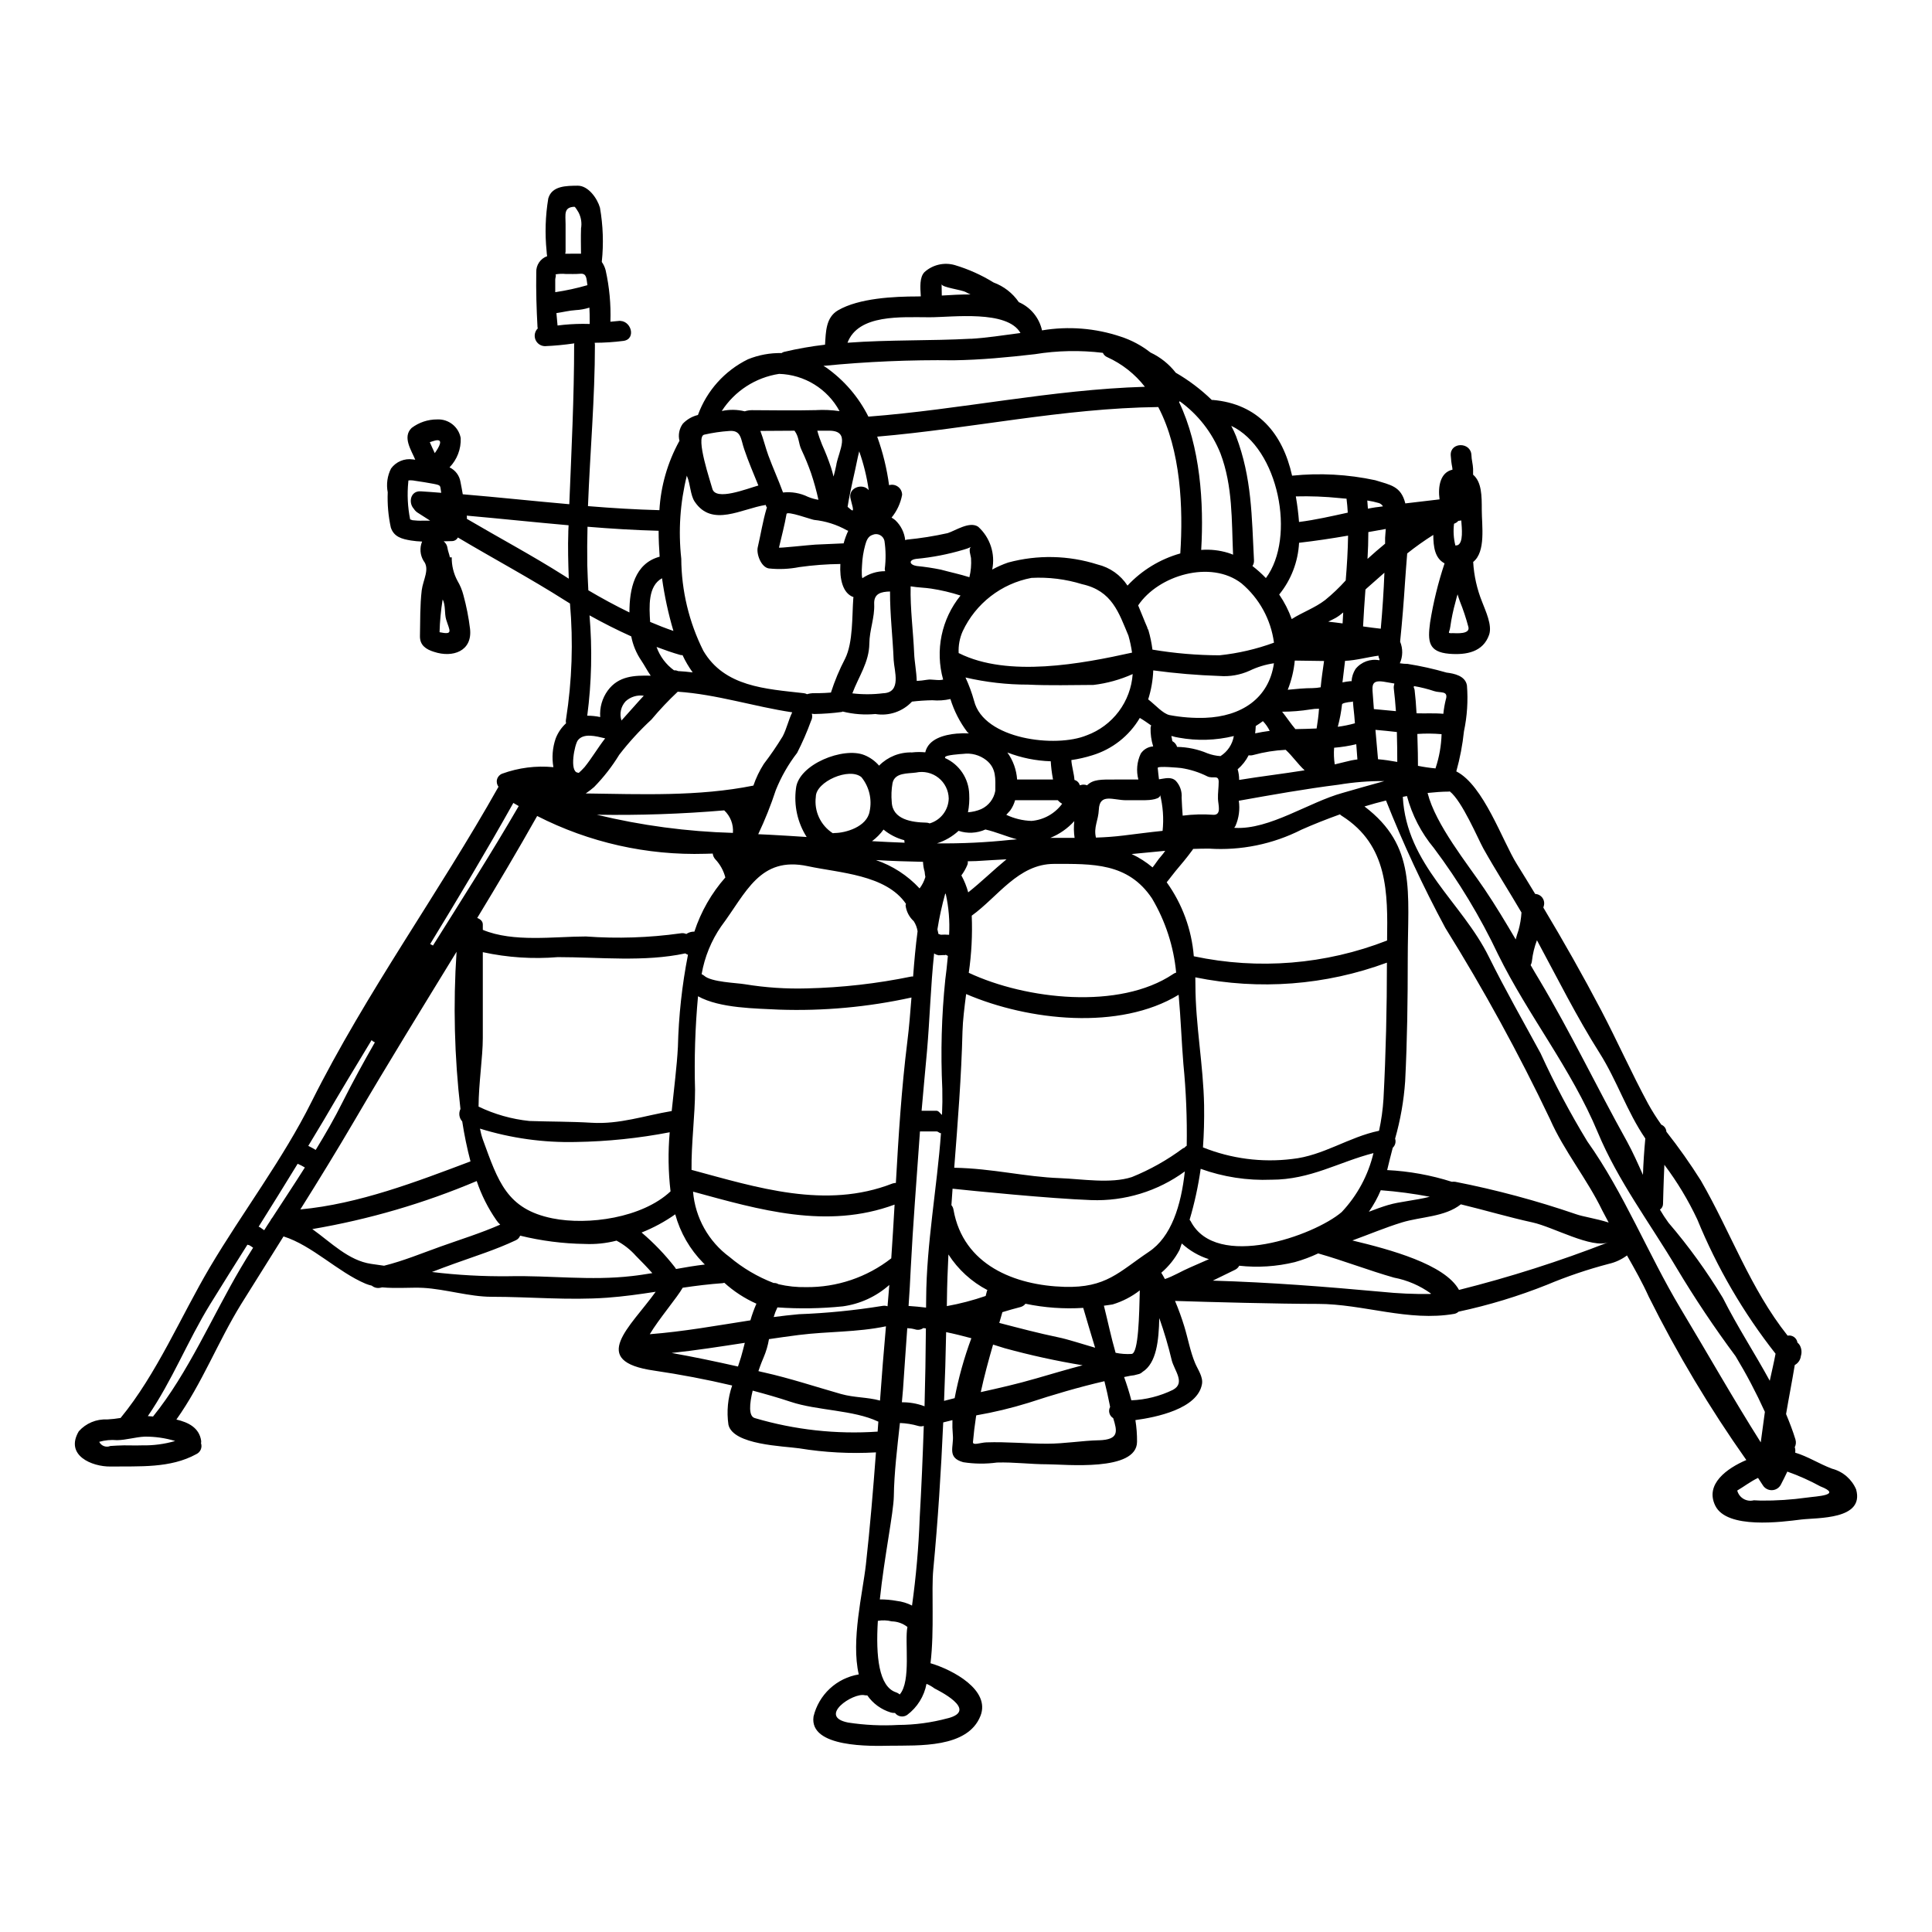 <?xml version="1.0" encoding="UTF-8"?>
<!-- The Best Svg Icon site in the world: iconSvg.co, Visit us! https://iconsvg.co -->
<svg fill="#000000" width="800px" height="800px" version="1.1" viewBox="144 144 512 512" xmlns="http://www.w3.org/2000/svg">
 <path d="m454.65 340.29c0.027 0.082 0.055 0.109 0.055 0.137h0.004c0.594 0.32 1.039 0.863 1.234 1.512 2.769 0.043 5.508 0.621 8.062 1.703 1.102 0.41 2.258 0.66 3.43 0.738 1.883-1.191 3.168-3.125 3.543-5.32-4.769 1.164-9.73 1.316-14.562 0.434-0.668-0.102-1.324-0.254-1.969-0.461v0.191c0.09 0.352 0.16 0.707 0.203 1.066zm-244.45 133.73c-0.215-0.031-0.426-0.086-0.633-0.16-3.316 5.266-6.641 10.531-9.902 15.828-5.984 9.738-10.039 20.219-16.488 29.598 0.277 0.027 0.574 0.027 0.852 0.055 0.168 0.031 0.344 0.047 0.52 0.055 9.355-11.574 15.719-26.609 23.293-39.445 1.043-1.781 2.141-3.543 3.234-5.293-0.246-0.164-0.492-0.359-0.711-0.496-0.027-0.055-0.055-0.055-0.082-0.082l-0.004-0.004c0.027 0.023 0.047 0.051 0.055 0.082-0.051 0-0.324-0.137-0.133-0.137zm137.52-179.38c-2.055-0.359-3.316-3.867-2.91-5.598 0.789-3.375 1.348-6.965 2.336-10.289 0.027-0.078 0.082-0.133 0.109-0.215h0.004c-0.094-0.125-0.168-0.254-0.223-0.395-0.027-0.109-0.082-0.219-0.109-0.328-6.391 0.984-14.211 6.008-18.816-0.855-1.18-1.727-1.152-4.742-2.031-6.719-0.027-0.055-0.027-0.137-0.055-0.191h-0.004c-1.789 7.188-2.293 14.641-1.477 22.004 0.047 8.473 2.047 16.824 5.84 24.402 5.625 9.574 16.488 10.098 26.613 11.246h-0.004c0.309 0.031 0.609 0.125 0.879 0.273 0.605-0.188 1.234-0.281 1.867-0.273 0 0 2.387 0.027 4.473-0.164l-0.004-0.004c0.996-3.098 2.254-6.106 3.762-8.992 2.141-4.328 1.812-11.359 2.164-15.996 0-0.102 0.02-0.203 0.055-0.301-2.856-0.992-3.703-4.773-3.484-8.781-3.644 0.043-7.281 0.316-10.891 0.824-2.664 0.527-5.391 0.645-8.094 0.352zm288.18 244.1c2.223 8.066-10.285 7.43-14.594 7.953-5.019 0.629-19.68 2.633-22.742-3.676-2.793-5.707 3.106-9.902 8.23-12.094v-0.004c-9.699-13.734-18.34-28.188-25.84-43.238-1.699-3.758-3.731-7.379-5.785-10.973-1.43 1.066-3.066 1.824-4.805 2.223-5.582 1.461-11.055 3.312-16.375 5.543-7.606 3.039-15.449 5.422-23.457 7.133-0.305 0.289-0.684 0.488-1.098 0.574-12.156 2.141-24.195-2.633-36.184-2.633-10.422 0-28.914-0.492-37.855-0.789 0.941 2.227 1.762 4.496 2.469 6.809 0.961 3.148 1.574 6.637 2.856 9.684 0.715 1.699 2.168 3.648 1.812 5.57-1.18 6.582-12.289 8.805-17.637 9.516h-0.004c0.305 1.902 0.453 3.832 0.434 5.762-0.055 7.981-19.066 5.953-23.781 5.953-4.422 0-8.891-0.602-13.309-0.465l0.004-0.004c-2.981 0.41-6 0.383-8.973-0.082-4.418-1.234-2.441-4.062-2.754-7.215-0.117-1.309-0.152-2.621-0.109-3.934-0.824 0.191-1.617 0.395-2.441 0.602-0.578 13.031-1.402 26.035-2.633 38.965-0.547 5.57 0.328 16.051-0.738 24.855 6.008 1.781 15.91 7.133 13.25 13.934-3.375 8.617-16.406 7.82-24.086 7.93-4.637 0.082-21.371 0.629-20.164-7.738l-0.004 0.004c0.68-2.836 2.18-5.406 4.312-7.391 2.133-1.984 4.805-3.297 7.68-3.773-2.086-8.996 1.043-21.539 1.895-29.16 1.098-9.902 1.922-19.805 2.66-29.68l-0.004-0.004c-6.793 0.387-13.609 0.027-20.328-1.07-4.113-0.605-17.531-0.879-18.762-6.254-0.508-3.496-0.172-7.062 0.988-10.398-6.859-1.617-13.801-2.934-20.629-3.938-17.641-2.5-6.363-11.523 0.359-20.902-4.254 0.656-8.535 1.258-12.871 1.574-10.34 0.738-20.324-0.246-30.641-0.246-5.785 0-12.18-2.027-18.074-2.363-3.074-0.164-7.215 0.219-10.891-0.137-0.164 0.027-0.332 0.082-0.496 0.109h-0.004c-0.793 0.176-1.625-0.027-2.246-0.551-0.562-0.129-1.117-0.301-1.648-0.52-7.348-3.098-14.168-10.152-21.754-12.535-3.754 5.977-7.504 11.965-11.246 17.969-6.199 10.066-10.316 20.961-17.145 30.559 3.18 0.742 6.035 2.168 6.559 5.598l-0.004-0.004c0.031 0.23 0.023 0.461-0.027 0.684 0.379 1.137-0.152 2.375-1.234 2.883-6.914 3.812-15.145 3.184-22.797 3.293-4.852 0.055-12.125-2.938-8.367-9.328h-0.004c1.898-2.137 4.664-3.297 7.519-3.148 1.195-0.066 2.387-0.195 3.566-0.395 9.578-11.633 15.969-26.914 23.648-39.914 8.66-14.621 19.426-28.734 26.965-43.891 14.484-28.969 33.742-55.359 49.543-83.48v0.004c-0.434-0.559-0.578-1.289-0.387-1.969 0.188-0.684 0.688-1.234 1.348-1.488 4.34-1.582 8.98-2.176 13.582-1.73-0.445-2.543-0.238-5.156 0.602-7.598 0.594-1.539 1.535-2.922 2.754-4.035-0.082-0.367-0.082-0.754 0-1.121 1.582-10.129 1.93-20.406 1.039-30.617-0.395-0.242-0.789-0.465-1.148-0.711-9.355-5.953-19.066-11.137-28.559-16.785v-0.004c-0.305 0.59-0.91 0.961-1.574 0.961-0.656 0-1.344 0.027-2.195 0.055 0.559 0.438 0.926 1.078 1.016 1.781 0.082 0.711 0.469 1.574 0.633 2.469h0.492c-0.031 2.16 0.488 4.293 1.508 6.199 0.715 1.195 1.25 2.492 1.594 3.84 0.801 2.926 1.387 5.906 1.75 8.918 0.66 5.902-4.578 7.734-9.543 6.09-2.113-0.656-3.781-1.727-3.731-4.195 0.082-4.008 0-8.148 0.469-12.125 0.359-2.793 2.223-5.648 0.496-7.789l-0.004-0.004c-0.934-1.547-1.082-3.445-0.391-5.117-0.984-0.031-1.965-0.125-2.938-0.277-2.387-0.395-4.527-0.934-5.348-3.43v0.004c-0.676-3.07-0.949-6.215-0.824-9.355-0.414-2.141-0.105-4.356 0.879-6.301 1.324-1.809 3.543-2.738 5.762-2.41l0.656 0.082c-1.043-2.523-3.461-6.012-0.961-8.422 1.949-1.477 4.332-2.269 6.773-2.254 3.023-0.152 5.691 1.965 6.231 4.941 0.121 2.883-0.953 5.688-2.961 7.762 1.547 0.73 2.633 2.176 2.902 3.867 0.219 1.07 0.414 2.168 0.605 3.266 9.41 0.789 18.816 1.812 28.23 2.633 0.574-14.266 1.285-28.285 1.285-42.359 0-0.105 0.055-0.16 0.055-0.273l0.004 0.004c-2.594 0.383-5.203 0.633-7.816 0.742-1.109-0.027-2.094-0.711-2.504-1.742-0.406-1.031-0.156-2.207 0.637-2.981-0.027-0.109-0.082-0.164-0.082-0.273-0.273-4.883-0.414-9.688-0.332-14.594-0.074-1.898 1.094-3.621 2.883-4.258-0.078-0.434-0.125-0.871-0.141-1.312-0.477-4.664-0.328-9.367 0.441-13.992 0.961-3.375 4.824-3.344 7.789-3.375 2.824-0.027 5.215 3.402 5.902 5.816l0.004 0.004c0.824 4.715 0.992 9.527 0.492 14.289v0.113c0.473 0.664 0.816 1.406 1.016 2.195 0.996 4.473 1.422 9.055 1.262 13.633 0.684-0.055 1.344-0.109 2.031-0.191 3.457-0.492 4.938 4.773 1.453 5.269-2.535 0.328-5.09 0.496-7.644 0.5 0 0.191 0.055 0.332 0.055 0.52 0 14.102-1.285 28.395-1.84 42.77 6.297 0.52 12.617 0.906 18.93 1.07 0.367-6.394 2.16-12.629 5.238-18.246l0.082-0.082h0.004c-0.402-1.582-0.078-3.258 0.879-4.582 1.086-1.141 2.477-1.945 4.008-2.312 2.344-6.449 7.094-11.738 13.254-14.762 2.828-1.148 5.859-1.711 8.914-1.645 0.18-0.125 0.371-0.223 0.574-0.297 3.606-0.859 7.262-1.5 10.941-1.926 0.219-3.402 0.191-7.211 3.434-9.105 5.543-3.238 14.84-3.68 21.098-3.68 0.273 0 0.574-0.023 0.848-0.023-0.16-2.418-0.355-5.051 0.965-6.418h-0.004c2.184-1.977 5.234-2.684 8.062-1.867 3.606 1.082 7.059 2.629 10.262 4.609 2.715 1 5.055 2.82 6.691 5.211 3.129 1.363 5.414 4.144 6.144 7.481 7-1.172 14.18-0.598 20.902 1.672 2.84 0.926 5.496 2.348 7.844 4.195 2.621 1.23 4.914 3.062 6.691 5.348 3.477 2.012 6.691 4.445 9.574 7.242 0.082 0 0.109-0.027 0.191-0.027 12.016 1.016 18.57 8.887 21.07 20.074 7.363-0.758 14.805-0.352 22.043 1.207 4.117 1.285 6.805 1.574 7.957 6.117v0.027l9.078-1.07c-0.465-3.43 0.191-7.16 3.434-7.871h-0.004c-0.031-0.18-0.047-0.363-0.055-0.547-0.219-1.086-0.355-2.188-0.414-3.293-0.137-3.543 5.348-3.543 5.488 0 0.027 1.207 0.395 2.387 0.441 3.594v1.574c2.301 1.949 2.301 5.652 2.301 9.301 0 4.199 1.125 11.113-2.277 13.828v-0.004c0.207 3.652 1.016 7.242 2.387 10.629 0.852 2.273 2.715 6.117 1.84 8.66-1.594 4.609-6.066 5.406-10.535 5.051-5.648-0.469-5.758-3.375-5.117-8.266v-0.004c0.848-5.324 2.133-10.574 3.84-15.691-2.578-1.371-2.965-4.359-2.988-7.543-2.394 1.508-4.703 3.148-6.914 4.91-0.188 2.66-0.441 5.238-0.574 7.574-0.332 5.156-0.738 10.262-1.262 15.391 0 0.109-0.027 0.219-0.027 0.359v0.078l-0.004-0.004c0.758 1.836 0.727 3.898-0.082 5.707 0.68 0.109 1.371 0.164 2.059 0.168 3.481 0.551 6.926 1.32 10.312 2.301 2.031 0.246 4.969 0.852 5.406 3.379h0.004c0.324 4.074 0.059 8.176-0.789 12.176-0.375 3.594-1.055 7.148-2.031 10.629 7.215 3.644 12.234 18.461 16.02 24.52 1.645 2.633 3.266 5.293 4.883 7.957l0.004 0.004c0.785 0.027 1.508 0.43 1.949 1.078 0.445 0.648 0.555 1.469 0.297 2.211-0.039 0.105-0.07 0.215-0.082 0.328 5.375 8.969 10.531 18.082 15.352 27.27 4.25 8.121 8.039 16.625 12.398 24.691l-0.004-0.004c1.066 1.922 2.238 3.781 3.512 5.57 0.773 0.312 1.297 1.035 1.348 1.867 3.269 4.152 6.32 8.473 9.137 12.945 7.953 13.777 13.055 28.586 22.992 41.098l-0.004-0.004c0.59-0.117 1.203 0.016 1.695 0.363s0.82 0.879 0.91 1.477c0.234 0.195 0.438 0.426 0.602 0.684 0.5 0.875 0.609 1.922 0.305 2.883-0.117 1.012-0.723 1.902-1.617 2.383-0.715 4.328-1.574 8.66-2.305 12.988 0.906 2.195 1.781 4.418 2.496 6.773l-0.004 0.004c0.199 0.664 0.133 1.383-0.188 2 0.156 0.469 0.191 0.969 0.105 1.453 3.402 1.016 6.336 2.965 9.766 4.254 2.875 0.742 5.246 2.785 6.402 5.519zm-13.055 2.141c2.332-0.359 9.684-0.578 3.543-2.992-2.801-1.531-5.719-2.836-8.727-3.898-0.574 1.207-1.148 2.387-1.777 3.566-0.496 0.84-1.398 1.355-2.375 1.355-0.977 0-1.879-0.516-2.375-1.355-0.395-0.629-0.824-1.258-1.234-1.895-1.895 0.879-3.785 2.336-5.512 3.344v0.004c0.238 0.926 0.836 1.719 1.66 2.203 0.824 0.484 1.809 0.621 2.734 0.379l1.863 0.082h-0.004c4.082 0.035 8.16-0.23 12.203-0.797zm-9.84-30.973c0.52-2.414 1.094-4.773 1.535-7.16-8.531-10.844-15.512-22.816-20.738-35.582-2.406-5.117-5.328-9.969-8.727-14.484-0.242 5.266-0.355 10.371-0.355 10.371-0.004 0.605-0.312 1.172-0.82 1.508 0.691 1.199 1.453 2.363 2.273 3.481 5.34 6.231 10.16 12.895 14.402 19.918 3.887 7.711 8.43 14.621 12.422 21.945zm-2.387 16.324c0.355-2.688 0.711-5.379 1.094-8.07v-0.004c-2.297-5.062-4.891-9.992-7.766-14.754-5.609-7.543-10.836-15.359-15.66-23.43-7.023-11.809-15.5-23.02-20.859-35.883-7.086-16.98-18.406-30.887-26.418-47.152-4.715-9.949-10.414-19.398-17.02-28.203-3.348-4.019-5.781-8.723-7.133-13.777-0.355 0.055-0.738 0.137-1.098 0.219 0.965 17.996 15.719 27.98 22.828 42.438 4.277 8.641 9.137 17.145 13.719 25.586l-0.004 0.004c3.656 7.988 7.777 15.754 12.344 23.262 9.738 13.688 16.074 29.848 24.691 44.25 7.117 11.836 14 24.016 21.273 35.512zm-31.219-70.887c0.109-3.184 0.332-6.477 0.629-9.629-4.883-7.133-7.519-15.391-12.125-22.66-6.035-9.52-11.191-19.859-16.594-29.875v-0.004c-0.664 1.742-1.109 3.555-1.32 5.406-0.035 0.414-0.156 0.816-0.355 1.18 0.738 1.285 1.48 2.551 2.246 3.809 8.422 14.129 15.352 28.695 23.32 42.988 1.504 2.746 2.844 5.762 4.191 8.781zm-9.082 12.645c-0.578-1.07-1.152-2.141-1.699-3.207-4.008-8.312-10.152-15.777-13.828-24.145v-0.004c-8.293-17.414-17.559-34.348-27.758-50.723-5.891-10.941-11.141-22.215-15.723-33.766-1.895 0.465-3.809 0.988-5.707 1.574 13.855 10.508 11.469 22.605 11.469 40.406 0 10.863-0.137 21.617-0.688 32.426-0.355 5.144-1.25 10.238-2.66 15.199 0.277 0.859 0.035 1.801-0.625 2.414-0.496 1.922-1.016 3.898-1.484 5.922 5.824 0.289 11.586 1.332 17.145 3.102 0.301-0.039 0.605-0.039 0.906 0 10.855 2.129 21.551 5 32.016 8.59 1.77 0.645 5.394 1.164 8.629 2.207zm-0.055 5.211c-4.328 1.812-14.703-4.059-20.109-5.238-6.391-1.398-12.645-3.262-19.008-4.801-4.281 3.379-10.535 3.238-15.637 4.801-4.394 1.348-8.727 3.184-13.113 4.773 9.93 2.387 24.523 6.297 28.258 13.109 13.453-3.375 26.68-7.594 39.602-12.637zm-23.84-82.684c0.426-1.531 0.691-3.102 0.789-4.691-3.32-5.68-6.887-11.223-10.098-16.953-1.43-2.578-5.652-12.617-8.914-15.145-0.059 0-0.109 0.055-0.191 0.055-1.84 0-3.758 0.164-5.68 0.359 2.113 8.395 10.562 18.762 15.086 25.484 2.91 4.305 5.598 8.805 8.266 13.332 0.215-0.832 0.465-1.645 0.742-2.441zm-17.254-78.719c0.789 0 4.445 0.332 3.981-1.617h-0.004c-0.613-2.332-1.375-4.625-2.277-6.863-0.242-0.602-0.395-1.203-0.602-1.812-0.191 0.684-0.395 1.348-0.547 2.031v0.004c-0.605 2.152-1.066 4.344-1.375 6.559-0.227 1.734-1.023 1.734 0.816 1.688zm1.043-23.289c1.672-0.578 1.18-4.555 1.043-6.586-0.164 0.043-0.328 0.07-0.492 0.082h-0.164c-0.191 0-0.414 0.395-0.738 0.547-0.164 0.082-0.332 0.164-0.52 0.246l-0.004 0.004c-0.238 1.926-0.117 3.879 0.355 5.762 0.168-0.035 0.34-0.059 0.512-0.066zm-3.016 40.766c0.629-2.305-1.484-1.574-3.102-2.113-1.754-0.586-3.555-1.035-5.379-1.344 0 0.121-0.02 0.238-0.055 0.355 0.098 0.199 0.172 0.41 0.223 0.629 0.215 1.781 0.395 3.938 0.52 6.231 2.391 0.078 4.746-0.086 7.106 0.133h-0.004c0.133-1.316 0.359-2.621 0.684-3.902zm-1.16 9.285c-2.137-0.184-4.281-0.203-6.422-0.055 0.137 3.703 0.164 6.969 0.164 8.449 1.543 0.312 3.102 0.543 4.668 0.684v-0.082c0.969-2.906 1.504-5.938 1.59-8.996zm-3.047 148.36c0.086-0.035 0.18-0.066 0.273-0.082-2.926-2.125-6.285-3.578-9.84-4.254-6.746-1.922-13.277-4.473-20-6.391-0.027 0-0.055-0.027-0.082-0.027-1.996 0.941-4.07 1.715-6.199 2.309-4.816 1.176-9.801 1.5-14.73 0.957-0.242 0.465-0.629 0.84-1.098 1.066-1.969 0.961-3.938 1.922-5.902 2.883 15.473 0.469 29.488 1.574 44.77 2.965h-0.004c4.254 0.438 8.531 0.629 12.812 0.574zm-8.695-141c0-2.363-0.027-5.074-0.109-7.926-1.891-0.219-3.785-0.41-5.676-0.574 0.215 2.606 0.465 5.184 0.684 7.789 1.695 0.137 3.402 0.406 5.102 0.711zm-6.199-14.004c1.949 0.164 3.894 0.355 5.84 0.547-0.133-2.004-0.328-3.981-0.547-5.867-0.059-0.387-0.031-0.781 0.082-1.156 0.008-0.102 0.027-0.203 0.051-0.301l-2.879-0.492c-3.594-0.523-2.938 1.398-2.754 4.473 0.07 0.918 0.152 1.852 0.207 2.797zm3.894 131.4c2.754-0.852 7.215-1.203 10.922-2.164-4.297-0.82-8.633-1.398-12.992-1.727-0.84 2.008-1.895 3.918-3.148 5.703 1.738-0.672 3.465-1.301 5.215-1.824zm-0.395-70.062c0.188-12.645 0.277-25.238-11.934-33.004v0.004c-0.207-0.117-0.395-0.266-0.555-0.438-3.59 1.285-7.047 2.66-10.203 4.059h0.004c-7.578 3.844-16.051 5.578-24.527 5.019-1.402 0-2.801 0.027-4.195 0.082v0.004c-0.051 0.129-0.129 0.246-0.219 0.352-1.348 1.867-2.906 3.703-4.387 5.461-0.852 1.016-1.574 2.059-2.387 3.019 4.137 5.758 6.621 12.543 7.184 19.613 17.121 3.641 34.93 2.188 51.23-4.18zm-0.355-109.07-4.613 0.824c0 2.363-0.082 4.746-0.219 7.109 1.539-1.402 3.102-2.754 4.664-4.035v-1.535c0.012-0.535 0.121-1.41 0.18-2.375zm-0.594 150.98c0.629-12.043 0.906-23.977 0.906-36.051-16.234 6-33.82 7.348-50.777 3.894 0 0.656 0.027 1.316 0.027 1.969 0 10.586 2.113 21.285 2.301 31.988 0.059 3.938-0.051 7.598-0.301 11.109h0.004c7.488 3 15.613 4.059 23.617 3.074 8.227-0.852 15.059-5.844 23.043-7.477v-0.004c0.609-2.801 1.004-5.644 1.18-8.504zm0.242-139.39c-1.574 1.371-3.125 2.754-4.723 4.168l-0.305 0.305c-0.246 3.289-0.469 6.555-0.629 9.766 1.574 0.219 3.098 0.438 4.691 0.602 0.445-4.938 0.777-9.879 0.965-14.84zm0 55.219c-4.07-0.031-8.133 0.293-12.148 0.961-8.777 1.098-17.691 2.691-26.441 4.254 0.34 2.281 0.027 4.609-0.906 6.719-0.09 0.156-0.191 0.301-0.305 0.441 0.082 0.027 0.133 0 0.215 0.027 9.137 0.52 19.562-6.805 28.531-9.273 3.688-1.043 7.356-2.133 11.055-3.129zm-0.395-72.816h0.004c-0.238-0.398-0.609-0.699-1.047-0.852-1.012-0.301-2.047-0.527-3.098-0.684 0.051 0.711 0.109 1.426 0.16 2.164 0.66-0.109 1.32-0.273 2.004-0.355 0.688-0.082 1.332-0.152 1.992-0.262zm-0.961 40.793c0.027-0.082 0.027-0.164 0.055-0.277h0.004c-0.172-0.281-0.266-0.602-0.273-0.934-2.938 0.395-5.984 1.262-8.863 1.375-0.246 1.895-0.465 3.812-0.684 5.707 0.715-0.152 1.438-0.266 2.164-0.332 0.109 0 0.168 0.027 0.246 0.027v0.004c0.066-1.152 0.426-2.269 1.043-3.242 1.512-1.891 3.949-2.785 6.324-2.316zm-9.973 146.25c4.133-4.383 7.039-9.777 8.426-15.637-9.273 2.391-16.68 7.055-27.047 7.055l-0.004-0.004c-6.371 0.262-12.738-0.719-18.738-2.879-0.645 4.562-1.625 9.074-2.934 13.496 0.105 0.109 0.195 0.23 0.273 0.355 6.75 13.141 32.754 3.84 40.023-2.387zm4.172-119.96c-0.109-1.348-0.219-2.688-0.305-4.035h0.004c-1.93 0.461-3.891 0.773-5.871 0.934-0.113 1.473-0.059 2.953 0.164 4.414 0.934-0.215 1.895-0.438 2.824-0.684 1.047-0.289 2.109-0.5 3.184-0.629zm-0.66-9.578c-0.109-1.398-0.215-2.797-0.395-4.223-0.055-0.465-0.082-0.988-0.137-1.574-0.164 0.027-0.137 0.109-0.332 0.109-0.984 0.055-2.551 0.355-2.551 0.684h0.004c-0.23 2.004-0.605 3.984-1.129 5.93 1.535-0.199 3.051-0.508 4.539-0.926zm-1.895-55.824c-0.051-1.258-0.188-2.469-0.328-3.703-0.633-0.055-1.234-0.082-1.867-0.16h0.004c-3.844-0.395-7.711-0.543-11.574-0.441 0.395 2.277 0.684 4.555 0.848 6.777 4.363-0.551 8.641-1.539 12.918-2.473zm-0.547 17.969c0.332-3.977 0.578-7.953 0.629-11.879-4.305 0.742-8.641 1.402-12.988 1.895v-0.004c-0.254 5.016-2.098 9.82-5.266 13.719 1.379 2.016 2.496 4.203 3.32 6.504 2.883-1.84 6.117-2.938 8.859-5.047 1.945-1.586 3.769-3.32 5.445-5.188zm-0.824 11.387c0.055-0.961 0.109-1.922 0.164-2.91h0.004c-0.621 0.547-1.289 1.035-2.004 1.453-0.656 0.359-1.289 0.66-1.969 0.988 1.281 0.137 2.543 0.305 3.809 0.469zm-4.914 9.957c-2.578-0.027-5.184-0.055-7.762-0.109h0.004c-0.25 2.652-0.879 5.258-1.863 7.734 2.223-0.215 4.445-0.438 6.613-0.438h-0.004c0.711-0.016 1.418-0.09 2.117-0.219 0.215-2.332 0.574-4.664 0.898-6.969zm-1.969 17.887c0.281-1.754 0.523-3.512 0.633-5.238h0.008c-0.773-0.008-1.543 0.059-2.305 0.191-2.473 0.395-4.973 0.598-7.477 0.602 1.207 1.508 2.273 3.148 3.512 4.609 1.871-0.027 3.766-0.082 5.625-0.164zm-3.18 11.082c-1.812-1.672-3.18-3.731-5.023-5.434l0.004 0.004c-2.894 0.141-5.766 0.602-8.559 1.367-0.41 0.121-0.84 0.148-1.258 0.086-0.715 1.414-1.703 2.672-2.91 3.703 0.266 0.918 0.398 1.867 0.395 2.824 5.691-0.934 11.562-1.617 17.352-2.551zm-10.262-50.941c8.012-10.781 3.398-34.402-9.195-40.352l0.004-0.004c0.477 0.898 0.91 1.816 1.289 2.758 4.195 11.078 4.144 21.23 4.746 32.891v-0.004c0.039 0.539-0.109 1.07-0.41 1.512 1.266 0.977 2.461 2.043 3.566 3.199zm2.137 17.117h0.004c-0.812-6.133-3.883-11.738-8.613-15.723-8.148-6.297-22.043-2.137-27.379 5.844 0.824 1.922 1.574 3.938 2.441 5.902v0.004c0.023 0.07 0.031 0.145 0.027 0.215 0.102 0.137 0.188 0.285 0.246 0.441 0.492 1.688 0.852 3.414 1.07 5.156 5.875 0.988 11.82 1.492 17.777 1.508 4.93-0.516 9.773-1.641 14.43-3.348zm-1.125 23.371c-0.465-0.949-1.074-1.816-1.805-2.578-0.605 0.441-1.207 0.879-1.898 1.289-0.023 0.656-0.082 1.316-0.16 1.949 1.305-0.273 2.578-0.496 3.863-0.66zm-17.121-3.457c9.574-0.355 16.902-5.117 18.242-14.457h0.004c-2.238 0.324-4.414 0.988-6.449 1.969-2.5 1.133-5.246 1.613-7.981 1.398-5.875-0.199-11.734-0.691-17.559-1.48-0.098 2.609-0.551 5.191-1.344 7.68 1.895 1.457 3.938 3.84 5.707 4.172 3.09 0.582 6.238 0.82 9.379 0.719zm7.406-43.234c-0.395-9.137-0.055-18.16-3.344-26.855v0.004c-2.215-5.527-5.953-10.312-10.781-13.801l-0.191 0.191c5.652 11.809 6.613 26.828 5.871 39.199 2.414-0.188 4.84 0.078 7.156 0.789 0.418 0.117 0.859 0.309 1.297 0.477zm-5.148 68.941c2.137 0 1.203-2.633 1.148-4.227-0.051-1.508 0.191-3.016 0.191-4.527 0-1.949-1.574-0.738-2.988-1.426-2.199-1.105-4.559-1.855-6.996-2.223-0.395-0.051-6.227-0.602-6.172-0.027 0.082 0.988 0.219 2.004 0.332 3.019 1.617-0.219 3.234-0.789 4.5 0.441h-0.004c1.094 1.199 1.641 2.797 1.508 4.414 0.055 1.617 0.164 3.207 0.277 4.773 2.719-0.348 5.469-0.422 8.203-0.219zm-6.191 119.93c1.648-0.711 3.293-1.43 4.941-2.168h-0.004c-2.672-0.848-5.125-2.269-7.188-4.168-0.191 0.574-0.359 1.098-0.578 1.672-1.211 2.324-2.859 4.391-4.852 6.09 0.332 0.551 0.66 1.098 0.961 1.672 2.32-0.789 4.402-2.109 6.719-3.098zm-0.941-32.238c0.121-7.227-0.172-14.457-0.883-21.648-0.465-5.57-0.684-11.961-1.258-18.355-15.637 9.516-39.777 6.91-56.316-0.191-0.469 3.621-0.883 6.996-0.965 9.875-0.301 12.098-1.258 24.117-2.191 36.156 10.262 0.191 18.68 2.418 28.008 2.754 5.731 0.219 13.496 1.535 19.039-0.277v0.004c4.844-1.957 9.418-4.527 13.605-7.652 0.109-0.055 0.219-0.055 0.328-0.109 0.176-0.219 0.391-0.406 0.633-0.555zm-1.703-156.97c0.789-11.961 0.168-27.352-5.84-38.789-25.348 0.305-49.625 5.734-74.48 7.844h-0.004c1.504 4.164 2.562 8.477 3.148 12.867 0.809-0.246 1.688-0.094 2.367 0.41 0.68 0.5 1.086 1.293 1.09 2.141-0.406 2.215-1.367 4.293-2.797 6.039 0.348 0.199 0.676 0.43 0.984 0.684 1.484 1.395 2.418 3.269 2.633 5.293 0.137-0.027 0.246-0.109 0.395-0.137 3.652-0.352 7.281-0.93 10.863-1.727 2.109-0.684 5.785-3.207 8.066-1.699v-0.004c3.172 2.856 4.594 7.18 3.731 11.359 1.352-0.738 2.766-1.363 4.223-1.863 7.789-2.106 16.016-1.926 23.703 0.52 3.262 0.781 6.098 2.785 7.926 5.594 3.797-4.066 8.633-7.016 13.992-8.523zm-8.34 185.09c5.953-3.938 8.559-12.262 9.543-21.312h0.004c-7.191 5.262-15.949 7.941-24.852 7.602-10.918-0.395-31.824-2.496-36.707-3.019-0.109 1.453-0.219 2.91-0.305 4.359 0.293 0.344 0.484 0.762 0.551 1.211 2.578 14.676 16.266 20.055 29.379 20.438 11.117 0.328 14.477-3.977 22.387-9.277zm6.414-73.602h0.004c0.25-0.18 0.531-0.312 0.824-0.395-0.656-6.938-2.84-13.648-6.391-19.645-6.363-9.543-15.859-9.164-25.977-9.164-9.445 0-14.84 8.699-21.805 13.719 0.207 5.059-0.055 10.129-0.789 15.141 15.211 7.121 39.926 9.863 54.137 0.348zm-0.023 110.17c3.402-1.812 0.355-5.117-0.332-7.871h0.004c-0.895-3.769-1.996-7.488-3.293-11.141-0.133 5.981-0.734 11.934-4.441 14.266-0.336 0.332-0.77 0.555-1.234 0.633-0.652 0.207-1.324 0.34-2.004 0.395l-1.645 0.332c0.711 1.969 1.375 4.059 1.922 6.172l-0.004-0.004c3.832-0.148 7.586-1.098 11.031-2.777zm-2.059-142.84c-2.965 0.277-5.926 0.578-8.887 0.852h0.004c1.992 0.934 3.856 2.125 5.539 3.543 0.789-0.961 1.453-2.082 2.246-2.961h0.004c0.395-0.453 0.762-0.93 1.098-1.426zm-0.684-5.289c0.348-3.269 0.105-6.578-0.711-9.766 0.574 1.426-2.883 1.645-3.981 1.645l-4.961 0.004c-3.434 0-7.055-1.969-7.246 2.523-0.133 2.883-1.426 4.609-0.762 7.379 2.441-0.082 4.852-0.246 7.266-0.547 3.426-0.414 6.914-0.883 10.395-1.238zm-3.184-27.324c0.016-0.207 0.07-0.414 0.168-0.602-0.934-0.656-1.895-1.348-3.019-2.004-2.812 4.769-7.312 8.305-12.609 9.906-1.809 0.57-3.66 0.992-5.539 1.262 0.109 1.754 0.715 3.543 0.828 5.266h-0.004c0.695 0.188 1.238 0.73 1.426 1.426 0.059-0.031 0.125-0.051 0.191-0.055 0.566-0.188 1.18-0.168 1.73 0.055 1.617-1.617 3.758-1.535 7.297-1.535h6.297c-0.605-2.289-0.383-4.719 0.629-6.856 0.738-1.121 1.953-1.832 3.293-1.922-0.496-1.598-0.727-3.266-0.688-4.941zm-5.019 165.94c1.84-0.164 2.004-10.344 2.164-16.848l0.004 0.004c-2.152 1.68-4.602 2.945-7.215 3.731-0.789 0.137-1.535 0.219-2.301 0.332 1.016 4.059 1.922 8.418 3.098 12.48h-0.004c1.398 0.293 2.832 0.395 4.258 0.305zm0.109-185.85c-0.215-1.52-0.535-3.023-0.957-4.5-2.551-6.062-4.309-11.879-12.262-13.633-4.348-1.348-8.898-1.914-13.445-1.672-7.984 1.512-14.762 6.766-18.211 14.125-0.812 1.828-1.18 3.82-1.074 5.816 0.031 0.023 0.07 0.031 0.109 0.027 13.004 6.496 32.512 2.793 45.84-0.164zm-12.012 21.918c3.375-1.246 6.324-3.441 8.484-6.32 2.16-2.883 3.445-6.324 3.695-9.918-3.289 1.48-6.789 2.449-10.371 2.879-5.758 0.027-11.633 0.191-17.367-0.082-5.574 0.004-11.137-0.633-16.57-1.891 0.93 2 1.691 4.074 2.281 6.199 2.551 10.223 21.672 12.527 29.848 9.125zm3.207 186.82c5.488-0.164 4.856-2.441 3.812-5.867-1.023-0.609-1.387-1.918-0.82-2.965-0.027-0.191-0.082-0.395-0.109-0.574-0.395-2.086-0.879-4.172-1.398-6.254-6.801 1.574-13.551 3.566-20.137 5.731-4.535 1.402-9.152 2.512-13.828 3.32-0.027 0.16-0.051 0.301-0.082 0.465-0.332 2.195-0.602 4.387-0.789 6.586-0.109 1.043 1.969 0.16 3.543 0.109 5.406-0.191 10.785 0.355 16.16 0.355 4.68-0.008 9.094-0.805 13.648-0.914zm12.207-279.19c-2.633-3.383-6.051-6.074-9.957-7.844-0.527-0.215-0.953-0.629-1.18-1.152-5.996-0.73-12.066-0.609-18.027 0.359-7.133 0.824-14.293 1.508-21.48 1.617-11.531-0.148-23.062 0.348-34.539 1.48 0.219 0.137 0.441 0.246 0.66 0.395h0.004c4.773 3.352 8.637 7.836 11.246 13.055 24.473-1.875 48.473-7.168 73.273-7.91zm-13.191 254.66c-1.07-3.543-2.141-7.086-3.148-10.559-5.129 0.324-10.277-0.043-15.309-1.098-0.332 0.438-0.809 0.746-1.34 0.879-1.594 0.395-3.184 0.879-4.773 1.348-0.277 0.961-0.551 1.922-0.824 2.856 5.266 1.371 10.504 2.754 15.605 3.809 2.652 0.543 6.25 1.75 9.789 2.766zm-11.879-135.11c2.137-0.027 4.277 0 6.441 0-0.215-1.473-0.242-2.965-0.082-4.445-1.758 1.941-3.934 3.461-6.359 4.445zm3.148-9.055c-0.441-0.23-0.832-0.551-1.152-0.93h-11.324c-0.266 0.973-0.703 1.891-1.289 2.715-0.332 0.395-0.688 0.789-1.043 1.152 2.094 0.996 4.375 1.547 6.691 1.617 3.238-0.273 6.199-1.934 8.121-4.555zm-7.086 152.36c4.172-1.203 8.312-2.441 12.508-3.543-6.957-1.145-13.852-2.656-20.656-4.523-1.016-0.332-2.031-0.656-3.074-0.961-1.203 4.144-2.332 8.312-3.262 12.594 4.816-1.066 9.668-2.164 14.469-3.566zm4.664-158.78c-0.027-0.109-0.027-0.219-0.055-0.305-0.277-1.492-0.461-3.008-0.547-4.523-3.938-0.125-7.824-0.91-11.496-2.332 1.512 2.098 2.406 4.578 2.582 7.16zm-11.195 15.992c0.551-0.055 1.098-0.082 1.645-0.137-2.793-0.738-5.566-1.969-8.363-2.606h0.004c-2.246 1.008-4.789 1.137-7.121 0.355-1.641 1.516-3.602 2.648-5.731 3.32 6.531 0.074 13.059-0.238 19.555-0.934zm-1.125 5.16c-2.656 0.133-5.348 0.301-8.012 0.465-0.789 0.027-1.508 0.027-2.273 0.055h0.004c0.059 0.332 0.02 0.676-0.113 0.988-0.41 0.98-0.938 1.902-1.574 2.754 0.781 1.422 1.391 2.934 1.812 4.5 3.508-2.785 6.688-5.914 10.141-8.762zm-2.973-18.172c0-3.129 0.355-5.926-2.418-8.121-1.742-1.355-3.957-1.949-6.144-1.645-0.492 0.023-4.723 0.301-4.723 0.852v-0.004c-0.004 0.086-0.02 0.168-0.051 0.246 3.809 1.699 6.305 5.434 6.418 9.605 0.09 1.598-0.02 3.199-0.328 4.773 1.199-0.082 2.375-0.359 3.481-0.828 1.984-0.906 3.394-2.731 3.766-4.879zm-2.195 132.53c0.027-0.082 0.082-0.109 0.109-0.191v-0.004c-4.211-2.195-7.773-5.453-10.34-9.445-0.191 4.004-0.359 8.012-0.395 12.012 0 0.551-0.027 1.098-0.027 1.676 3.492-0.629 6.934-1.531 10.289-2.688 0.117-0.457 0.25-0.91 0.359-1.379zm-4.277-252.3c3.898-0.219 8.418-0.906 13.141-1.535-3.516-6.172-18.051-4.172-24.062-4.172-7.519 0-18.895-0.875-21.781 6.75 10.938-0.816 22.195-0.484 32.699-1.062zm-0.395 63.203-0.004-0.004c0.398-1.633 0.547-3.312 0.441-4.988-0.055-0.789-0.789-2.523 0-3.047-0.652 0.305-1.332 0.551-2.031 0.738-4.07 1.215-8.25 2.023-12.48 2.418-2.113 0.273-1.895 1.574 0.137 1.895v-0.004c2.137 0.211 4.262 0.531 6.367 0.961 2.559 0.699 5.094 1.219 7.574 2.012zm-3.207 41.426-0.004-0.004c1.02-0.098 2.047-0.117 3.07-0.055l-0.395-0.332v0.004c-1.996-2.644-3.519-5.613-4.496-8.777-1.574 0.359-3.195 0.469-4.805 0.324-1.797 0.027-3.59 0.145-5.375 0.359-2.484 2.648-6.129 3.883-9.711 3.289-2.902 0.277-5.832 0.055-8.66-0.656-0.078 0.027-0.133 0.082-0.215 0.109-2.438 0.328-4.894 0.508-7.352 0.547-0.203-0.012-0.406-0.039-0.602-0.082 0.176 0.645 0.098 1.336-0.223 1.922-1.047 2.891-2.277 5.711-3.676 8.449-2.332 3.016-4.231 6.34-5.652 9.875-1.309 3.992-2.867 7.894-4.664 11.688 0.961 0.055 1.949 0.082 2.938 0.137 3.293 0.164 6.586 0.395 9.902 0.602-2.434-3.828-3.434-8.395-2.828-12.891 0.66-6.367 12.594-11.082 18.133-8.809h0.004c1.5 0.609 2.836 1.57 3.894 2.801 0.027-0.027 0.027-0.055 0.055-0.082 2.289-2.293 5.422-3.531 8.66-3.43 1.164-0.133 2.344-0.141 3.512-0.027 0.836-3.598 5.035-4.68 8.492-4.981zm3.543-116.37c-0.469-0.215-0.906-0.395-1.285-0.629-1.207-0.656-6.367-1.234-6.418-2.113 0.027 0.711 0.051 1.969 0.051 3.019 2.441-0.16 5.047-0.297 7.652-0.297zm0.191 276.6c-2.223-0.602-4.445-1.152-6.691-1.617-0.109 6.062-0.301 12.156-0.551 18.215 0.938-0.219 1.871-0.496 2.801-0.715v-0.004c1.039-5.41 2.523-10.73 4.441-15.895zm-6.297 100.73c8.449-2.168-2.824-7.547-3.488-7.93l-0.004-0.004c-0.648-0.488-1.355-0.895-2.109-1.203-0.613 3.289-2.438 6.223-5.117 8.23-1.043 0.723-2.473 0.492-3.234-0.523-0.387 0.031-0.777-0.016-1.148-0.133-2.516-0.773-4.699-2.367-6.199-4.527-0.223 0.016-0.441 0.004-0.66-0.027-3.074-0.789-12.617 5.648-4.387 7.242h-0.004c4.402 0.672 8.859 0.883 13.305 0.629 4.414-0.023 8.805-0.617 13.062-1.77zm0.395-207.61h-0.004c0.207-3.672-0.098-7.356-0.902-10.945-0.031 0.023-0.059 0.023-0.082 0.055h-0.059v0.004c-0.863 3.094-1.551 6.234-2.055 9.406 0.105 0.414 0.191 0.824 0.277 1.234h-0.004c0.211 0.039 0.41 0.105 0.605 0.195 0.75-0.051 1.504-0.043 2.254 0.02zm-5.152-29.555c2.938-0.871 4.977-3.543 5.047-6.606-0.043-2.144-1.047-4.156-2.731-5.484-1.68-1.328-3.871-1.832-5.965-1.379-2.141 0.305-5.598-0.055-6.199 2.797v0.004c-0.289 1.645-0.359 3.32-0.207 4.981 0.191 4.691 5.348 5.406 9.137 5.488h-0.004c0.32 0.004 0.633 0.07 0.922 0.199zm4.824 35.113c-0.293-0.121-0.57-0.289-0.82-0.492 0.578 0.465-0.051 0.219-0.492 0.277-0.441 0.055-0.789 0.027-1.207 0.051-0.023 0-0.051-0.051-0.109-0.051h-0.004c-0.227-0.035-0.449-0.109-0.652-0.219-0.109-0.027-0.25-0.191-0.363-0.219-0.93 8.777-1.148 17.422-1.891 25.922-0.492 5.434-0.961 10.289-1.43 15.777h3.981c0.574 0 1.043 0.852 1.43 1.098 0.109-2.527 0.133-4.394 0.078-6.914v-0.004c-0.461-9.656-0.199-19.328 0.789-28.941 0.199-1.543 0.477-3.766 0.691-6.293zm-5.562-73.168c1.316-0.246 2.992 0.305 4.305-0.055-2.168-7.734-0.449-16.039 4.609-22.273-2.547-0.824-5.152-1.438-7.793-1.84-1.535-0.246-3.566-0.277-5.43-0.602-0.137 5.981 0.684 11.809 0.934 17.801 0.082 2.113 0.602 4.746 0.684 7.269 0.902-0.047 1.801-0.145 2.691-0.301zm3.731 120.13c-0.332 0.137-0.711-0.438-1.152-0.438l-4.418-0.004c-0.961 13.719-1.84 24.555-2.445 36.348-0.133 3.07-0.355 6.828-0.574 9.902 1.574 0.105 3.102 0.246 4.637 0.438 0.027-0.684 0.027-1.727 0.027-2.414 0.082-14.516 2.883-29.379 3.926-43.836zm-3.996 51.754-0.684-0.082v-0.004c-0.641 0.469-1.473 0.594-2.223 0.332-0.66-0.18-1.344-0.281-2.031-0.305-0.359 5.375-0.789 10.781-1.125 16.184-0.082 1.125-0.191 2.305-0.305 3.457h0.004c1.98-0.023 3.949 0.312 5.812 0.988 0.086 0.027 0.109 0.055 0.191 0.082 0.188-6.902 0.309-13.789 0.359-20.652zm-0.137-119.61c-0.09-0.465-0.156-0.93-0.195-1.402-0.254-0.855-0.398-1.738-0.434-2.633-4.168-0.082-8.336-0.219-12.48-0.469h-0.004c4.426 1.508 8.402 4.09 11.578 7.519 0.684-0.902 1.199-1.918 1.523-3.004zm-0.414 145.45c-0.469 0.156-0.977 0.164-1.449 0.023-1.59-0.465-3.231-0.73-4.883-0.789-0.711 6.531-1.535 13.168-1.617 19.453-0.082 4.305-2.527 16.047-3.707 27.297h-0.004c1.492-0.008 2.981 0.121 4.449 0.391 1.426 0.164 2.809 0.582 4.086 1.238 1.074-7.703 1.75-15.453 2.031-23.223 0.465-8.062 0.809-16.238 1.082-24.379zm-1.652-131.09c-0.148-0.949-0.492-1.859-1.016-2.664-1.203-1.094-1.973-2.586-2.168-4.195 0.023-0.137 0.059-0.27 0.109-0.395-5.293-7.762-17.711-8.199-25.977-9.98-12.812-2.754-16.379 7.086-22.961 15.883l-0.004-0.004c-2.641 3.816-4.422 8.164-5.215 12.738 0.234 0.102 0.457 0.23 0.656 0.395 1.895 1.727 8.586 1.891 10.836 2.273 5.414 0.887 10.898 1.254 16.379 1.098 9.32-0.211 18.602-1.266 27.734-3.148 0.145-0.012 0.293-0.012 0.438 0 0.305-4.047 0.664-8.055 1.188-12zm-2.719 29.277c0.496-3.938 0.789-7.816 1.098-11.715v0.004c-11.516 2.531-23.305 3.613-35.086 3.211-6.09-0.332-15.637-0.305-21.48-3.543-0.758 8.254-1.023 16.543-0.785 24.828 0 6.719-1.016 14.098-0.934 21.18 17.34 4.664 35.527 10.531 53.246 3.617 0.293-0.098 0.598-0.152 0.906-0.16 0.703-12.547 1.5-25.086 3.035-37.422zm0.027 155.08c-0.027 0-0.027 0-0.051-0.023l-0.004 0.004c-1.176-0.91-2.617-1.418-4.102-1.445-1.203-0.305-2.457-0.352-3.68-0.137-0.574 9.41 0.246 17.477 4.856 18.957l0.004-0.004c0.344 0.121 0.66 0.309 0.934 0.551 3.09-3.508 1.25-14.047 2.043-17.898zm-0.742-207.82c-0.051-0.215-0.078-0.434-0.082-0.656-2.019-0.531-3.902-1.496-5.512-2.824-0.852 1.176-1.879 2.211-3.047 3.074 2.883 0.168 5.762 0.305 8.641 0.406zm-5.703-39.605c4.992-0.164 2.938-5.981 2.797-8.805-0.246-6.117-0.988-12.07-0.961-18.16-2.305 0.055-4.328 0.496-4.199 3.316 0.164 3.625-1.262 6.914-1.285 10.508-0.055 4.941-2.883 8.805-4.5 13.164v0.004c2.707 0.32 5.445 0.312 8.148-0.027zm2.164 149.75c0.332-4.723 0.602-9.488 0.879-14.238-17.996 6.641-35.816 1.375-53.41-3.43 0.57 6.902 4.106 13.219 9.684 17.32 3.477 2.926 7.418 5.254 11.66 6.883 0.461-0.027 0.922 0.09 1.316 0.332 2.383 0.555 4.824 0.812 7.269 0.766 8.18 0.094 16.152-2.598 22.602-7.633zm-0.988 12.707c0.164-1.867 0.332-3.758 0.469-5.652v-0.004c-3.453 3.07-7.738 5.047-12.316 5.676-5.758 0.59-11.559 0.68-17.336 0.277-0.402 0.82-0.734 1.676-0.992 2.555 2.199-0.277 4.394-0.551 6.613-0.742v-0.004c7.406-0.277 14.793-1.008 22.113-2.191 0.48-0.102 0.98-0.07 1.449 0.082zm-0.738-195.38c0.316-2.484 0.289-5-0.082-7.477-0.152-0.668-0.594-1.23-1.203-1.535-0.609-0.305-1.324-0.32-1.945-0.043-1.234 0.395-1.621 1.535-1.949 2.688v0.004c-0.484 1.742-0.766 3.539-0.844 5.348-0.074 0.848-0.09 1.699-0.055 2.551 0.008 0.305 0.051 0.609 0.137 0.906 1.777-1.223 3.883-1.875 6.035-1.867-0.047-0.188-0.078-0.379-0.094-0.574zm-1.258 220.37c0.465-6.559 0.988-13.121 1.574-19.68-7.793 1.617-15.281 1.316-23.129 2.301-2.633 0.332-5.238 0.711-7.871 1.098-0.281 1.668-0.762 3.301-1.426 4.856-0.219 0.492-0.789 1.863-1.375 3.617 0.496 0.141 0.988 0.246 1.512 0.359 6.856 1.535 13.629 3.785 20.379 5.707 3.555 1 6.957 0.809 10.336 1.742zm-0.633 8.23c0.055-0.879 0.137-1.754 0.191-2.66v-0.004c-0.039 0.004-0.078-0.004-0.113-0.027-6.531-3.074-16.047-2.856-23.125-5.211-3.293-1.098-6.668-2.059-10.066-2.965-0.852 3.484-1.125 6.801 0.547 7.269v0.004c10.555 3.121 21.582 4.34 32.562 3.59zm-2.109-164.4-0.004-0.004c0.668-3.18-0.125-6.492-2.168-9.023-3.207-2.715-12.098 1.18-12.098 5.184-0.492 3.816 1.258 7.574 4.496 9.656 0.191 0 0.332-0.055 0.523-0.055 2.746-0.004 8.535-1.566 9.246-5.762zm-5.027-82.688c-0.906-2.992 3.129-4.445 4.773-2.414l0.004 0.004c-0.5-3.508-1.344-6.953-2.523-10.289-0.137 0.551-0.277 1.098-0.359 1.512-0.852 4.328-2.031 8.805-2.715 13.195 0.906 0.711 1.672 1.699 1.348 0.082-0.168-0.688-0.332-1.398-0.527-2.09zm-0.656 8.359c-0.109-0.055-0.246-0.082-0.359-0.137h0.004c-2.68-1.504-5.641-2.441-8.695-2.754-0.789-0.109-7.133-2.441-7.297-1.574-0.52 3.019-1.316 5.953-2.004 8.914-0.055 0.191 7.844-0.684 9.656-0.789 2.5-0.082 4.996-0.246 7.477-0.332v0.004c0.309-1.145 0.715-2.258 1.219-3.332zm-3.148-17.586c0.738-3.727 3.84-8.887-1.812-8.941h-3.234c0.34 1.262 0.766 2.496 1.266 3.703 0.898 1.988 1.695 4.019 2.383 6.09 0.246 0.789 0.469 1.574 0.656 2.363 0.293-1.066 0.543-2.137 0.762-3.207zm-5.375-14.402c2.078-0.117 4.164-0.023 6.227 0.277-3.195-5.914-9.301-9.676-16.02-9.875-6.242 0.953-11.773 4.535-15.199 9.84 2.012-0.438 4.094-0.41 6.09 0.082 0.613-0.199 1.25-0.301 1.895-0.305 5.504 0.02 11.129 0.129 17.027-0.012zm0.629 23.758c-0.523-2.371-1.172-4.715-1.945-7.019-0.734-2.102-1.578-4.16-2.527-6.172-0.848-1.727-0.602-3.348-1.812-5.023-0.027-0.027-0.027-0.055-0.051-0.082-3.516 0.027-6.914 0.027-9.055 0.055 0.824 2.141 1.371 4.473 2.109 6.477 1.207 3.289 2.691 6.531 3.898 9.84h0.004c2.269-0.25 4.562 0.148 6.613 1.152 0.891 0.371 1.828 0.637 2.785 0.781zm-9.469 62.695c1.07-2.059 1.508-4.281 2.523-6.363-10.148-1.512-20.027-4.773-30.34-5.461-2.469 2.316-4.797 4.781-6.969 7.379-3.098 2.867-5.953 5.984-8.531 9.324-1.895 3.098-4.129 5.969-6.668 8.562-0.703 0.613-1.445 1.18-2.219 1.699 14.617 0.191 29.875 0.852 44.438-2.086 0.684-2.012 1.609-3.938 2.754-5.731 1.801-2.352 3.473-4.797 5.012-7.324zm-8.562 154.77c0.434-1.504 0.969-2.981 1.594-4.414-3.109-1.383-5.981-3.254-8.504-5.539-0.145 0.051-0.289 0.086-0.438 0.105-3.543 0.246-7.086 0.688-10.594 1.207-1.371 2.469-6.359 8.34-8.723 12.316 8.918-0.684 17.805-2.301 26.664-3.676zm2.113-221.24c-1.285-3.18-2.66-6.363-3.758-9.629-0.906-2.578-0.734-5.074-3.894-4.828-2.262 0.152-4.512 0.48-6.723 0.988-2.387 0.605 1.781 12.73 2.168 14.293 0.852 3.375 9.16 0.027 12.207-0.824zm-4.606 231.01c0.355-1.207 0.684-2.527 1.012-3.812-6.473 0.988-12.922 2.004-19.395 2.688 5.867 1.043 11.738 2.273 17.586 3.594 0.273-0.852 0.547-1.699 0.797-2.469zm-2.141-138.94c0.191-2.238-0.66-4.445-2.305-5.977-11.23 0.957-22.504 1.34-33.773 1.152 11.824 2.863 23.918 4.477 36.078 4.816zm-2.004 11.809c-0.465-1.805-1.379-3.465-2.66-4.824-0.383-0.418-0.621-0.949-0.684-1.512-0.66 0.027-1.289 0.027-1.969 0.055-15.461 0.465-30.785-2.981-44.559-10.016-5.117 9.082-10.449 18.078-15.883 27.023 0.848 0.328 1.48 0.875 1.48 1.727v1.426c8.094 3.375 18.957 1.754 27.324 1.754 8.336 0.609 16.711 0.332 24.988-0.82 0.543-0.121 1.109-0.062 1.617 0.164 0.477-0.324 1.023-0.527 1.594-0.602 0.184-0.023 0.363-0.035 0.547-0.031 1.734-5.297 4.531-10.184 8.215-14.363zm-5.43 102.57c-0.137-0.137-0.305-0.277-0.414-0.414-3.547-3.586-6.106-8.027-7.434-12.891-2.769 1.953-5.766 3.574-8.918 4.824 3.25 2.758 6.207 5.84 8.824 9.203 0.109 0.137 0.191 0.305 0.301 0.465 2.512-0.465 5.062-0.875 7.641-1.188zm-4.473-82.094c-0.258-0.082-0.5-0.203-0.715-0.359-10.887 2.332-22.684 0.988-33.766 0.988h-0.004c-6.656 0.551-13.359 0.109-19.887-1.312v22.738c0 5.051-1.098 11.988-1.125 18.188 4.234 2.039 8.793 3.328 13.469 3.812 5.512 0.191 10.973 0.137 16.461 0.469 7.406 0.465 14.047-1.895 21.254-3.102 0.602-5.957 1.371-11.742 1.645-17.008 0.195-8.199 1.09-16.367 2.668-24.414zm-2.688-75.18c1.32 0.082 2.633 0.188 3.938 0.355h-0.004c-1.043-1.438-1.945-2.969-2.691-4.582-0.211 0.023-0.426 0.008-0.629-0.051-2.031-0.578-4.144-1.32-6.254-2.113 0.879 2.488 2.496 4.652 4.637 6.199 0.348-0.031 0.695 0.031 1.012 0.176zm-1.961 137.91c0-0.016 0.012-0.027 0.027-0.027-0.609-5.199-0.684-10.445-0.219-15.66-8.195 1.582-16.512 2.445-24.852 2.578-8.613 0.203-17.203-0.996-25.434-3.543 0.184 1.008 0.445 1.996 0.789 2.961 4.035 11.055 6.336 18.383 18.438 20.82 9.426 1.898 23.742-0.105 31.25-7.129zm0.789-148.55v0.004c-1.352-4.574-2.359-9.242-3.019-13.961-3.754 2.059-3.402 7.477-3.148 11.574 2.051 0.879 4.106 1.676 6.168 2.387zm-3.648-19.68c-0.164-2.246-0.273-4.555-0.273-6.856-6.297-0.164-12.562-0.551-18.844-1.07-0.086 3.375-0.109 6.777-0.059 10.152 0.059 2.191 0.168 4.445 0.277 6.691 3.484 2.059 7.16 4.062 10.891 5.871-0.012-6.215 1.387-12.98 7.996-14.773zm-13.75 35.484c2.852-3.894 7.086-4.035 11.383-3.938-0.906-1.285-1.645-2.754-2.527-4.059v0.004c-1.301-1.922-2.195-4.086-2.633-6.363-3.781-1.699-7.516-3.594-11.055-5.57h-0.004c0.758 8.859 0.555 17.777-0.598 26.594 1.156-0.004 2.305 0.113 3.434 0.355-0.184-2.504 0.523-4.992 2-7.023zm11.809 154.39c-1.398-1.574-2.856-3.07-4.328-4.555h-0.004c-1.461-1.648-3.207-3.023-5.156-4.055-2.754 0.715-5.606 1.008-8.449 0.875-5.762-0.082-11.496-0.82-17.09-2.195-0.215 0.551-0.641 0.996-1.18 1.234-5.293 2.496-10.672 4.168-16.156 6.144-2.004 0.711-4.031 1.48-6.035 2.25v0.004c6.75 0.82 13.551 1.195 20.352 1.121 10.945-0.242 21.676 1.234 32.668-0.051 1.824-0.195 3.609-0.496 5.391-0.773zm-2.273-153.02h-0.004c-1.727-0.246-3.477 0.285-4.773 1.453-1.285 1.371-1.715 3.332-1.121 5.117 2.012-2.211 3.918-4.434 5.906-6.57zm-10.234 11.301c-2.496-0.602-5.68-1.453-7.215 0.496-0.879 1.094-2.305 8.309-0.055 8.586 0.109 0 0.164 0.055 0.277 0.082h-0.004c0.559-0.492 1.082-1.02 1.574-1.574 1.922-2.379 3.512-5.133 5.434-7.59zm-4.086-109.82c0-2.754-0.027-2.797-0.082-4.328h-0.004c-1.172 0.371-2.391 0.594-3.621 0.66-1.73 0.105-3.402 0.547-5.117 0.789 0.105 1.039 0.215 2.219 0.301 3.289 2.219-0.285 4.453-0.43 6.691-0.438zm-0.602-10.289h-0.004c-0.023-0.059-0.035-0.125-0.031-0.191-0.246-1.453-0.109-2.992-1.867-2.824-1.258 0.109-2.606 0.055-3.894 0.055h0.004c-0.887-0.09-1.781-0.051-2.66 0.109 0.219 0.414-0.082 0.879-0.082 1.375v3.344c2.887-0.43 5.742-1.051 8.543-1.863zm-1.703-14.957h-0.004c0.27-1.473 0.039-3-0.656-4.328-0.164-0.219-0.824-1.48-1.098-1.48-2.91 0.109-2.332 2.086-2.332 4.582v7.281c-0.012 0.195-0.039 0.387-0.082 0.574h1.23c0.992 0 1.969-0.027 2.938 0-0.012-2.172-0.07-4.449 0.012-6.644zm-3.375 80.352c0.027-0.578 0.055-1.18 0.082-1.758-8.996-0.789-17.996-1.754-26.992-2.551h-0.004c0.023 0.051 0.035 0.105 0.031 0.164 0.039 0.227 0.039 0.457 0 0.684 8.586 5.051 17.34 9.715 25.73 15.035 0.414 0.273 0.879 0.547 1.285 0.824-0.148-4.238-0.262-8.367-0.121-12.414zm-13.133 72.652c-0.465-0.273-0.957-0.547-1.426-0.824-7.051 12.594-14.484 25.02-22.043 37.391h0.004c0.254 0.117 0.504 0.25 0.742 0.395 7.691-12.273 15.484-24.48 22.723-36.961zm-4.906 110.93c-0.383-0.352-0.723-0.75-1.016-1.18-2.219-3.191-3.973-6.684-5.211-10.371-13.984 5.91-28.602 10.184-43.566 12.73 5.023 3.594 9.605 8.34 15.582 9.219 1.098 0.164 2.246 0.332 3.43 0.492 5.074-1.258 10.039-3.316 14.957-5.074 5.285-1.891 10.691-3.562 15.824-5.816zm-7.871-16.758h-0.004c-0.914-3.488-1.645-7.023-2.191-10.59-0.82-0.895-1.008-2.203-0.469-3.293-1.609-13.828-1.957-27.777-1.031-41.672-9.082 14.844-18.242 29.656-26.996 44.633-4.66 7.953-9.488 15.832-14.402 23.648 15.422-1.422 30.828-7.352 45.086-12.727zm-8.203-140.24c3.758 0.789 2.66-0.395 1.754-3.344-0.496-1.574-0.109-3.867-0.934-5.32-0.465 2.867-0.738 5.762-0.82 8.664zm-4.996-37.336c1.812 0.109 3.621 0.246 5.438 0.395-0.363-1.969 0.133-1.949-2.059-2.387-1.574-0.305-3.211-0.551-4.801-0.789l-0.004 0.004c-0.594-0.133-1.203-0.172-1.809-0.109-0.039 0.125-0.055 0.258-0.055 0.391-0.332 3.316-0.164 6.664 0.492 9.934 0.207 0.086 0.418 0.156 0.633 0.219 0.953 0.117 1.914 0.156 2.875 0.109h1.785c-1.152-0.738-2.305-1.453-3.434-2.195h0.004c-0.355-0.246-0.652-0.562-0.879-0.934-1.508-1.59-0.93-4.816 1.812-4.637zm3.731-10.121c1.152-1.617 2.441-3.867 0.137-3.348-0.492 0.109-0.961 0.305-1.457 0.441 0.402 0.988 0.883 1.922 1.32 2.91zm-15.875 156.15c-0.324-0.137-0.625-0.332-0.883-0.574-4.277 7.055-8.535 14.102-12.676 21.207-1.348 2.277-2.719 4.527-4.09 6.801 0.684 0.332 1.348 0.688 1.969 1.07 2.551-4.168 4.992-8.391 7.133-12.699 2.695-5.359 5.578-10.621 8.547-15.805zm-18.547 33.164c-0.613-0.375-1.254-0.707-1.918-0.988-3.41 5.57-6.859 11.133-10.344 16.68 0.121 0.035 0.238 0.082 0.352 0.141 0.414 0.273 0.789 0.547 1.125 0.789 0.551-0.852 1.07-1.699 1.648-2.551l0.004-0.004c0.109-0.266 0.266-0.508 0.465-0.715 2.875-4.438 5.84-8.879 8.66-13.352zm-34.379 72.477c-2.621-0.789-5.344-1.18-8.082-1.152-2.441 0.109-4.91 0.906-7.324 0.934-1.586-0.145-3.188 0.004-4.723 0.441 0.539 1.094 1.84 1.574 2.961 1.098 1.18-0.082 2.387-0.137 3.594-0.164 1.594 0 3.211 0.055 4.801 0 2.965 0.062 5.926-0.324 8.773-1.156z"/>
</svg>